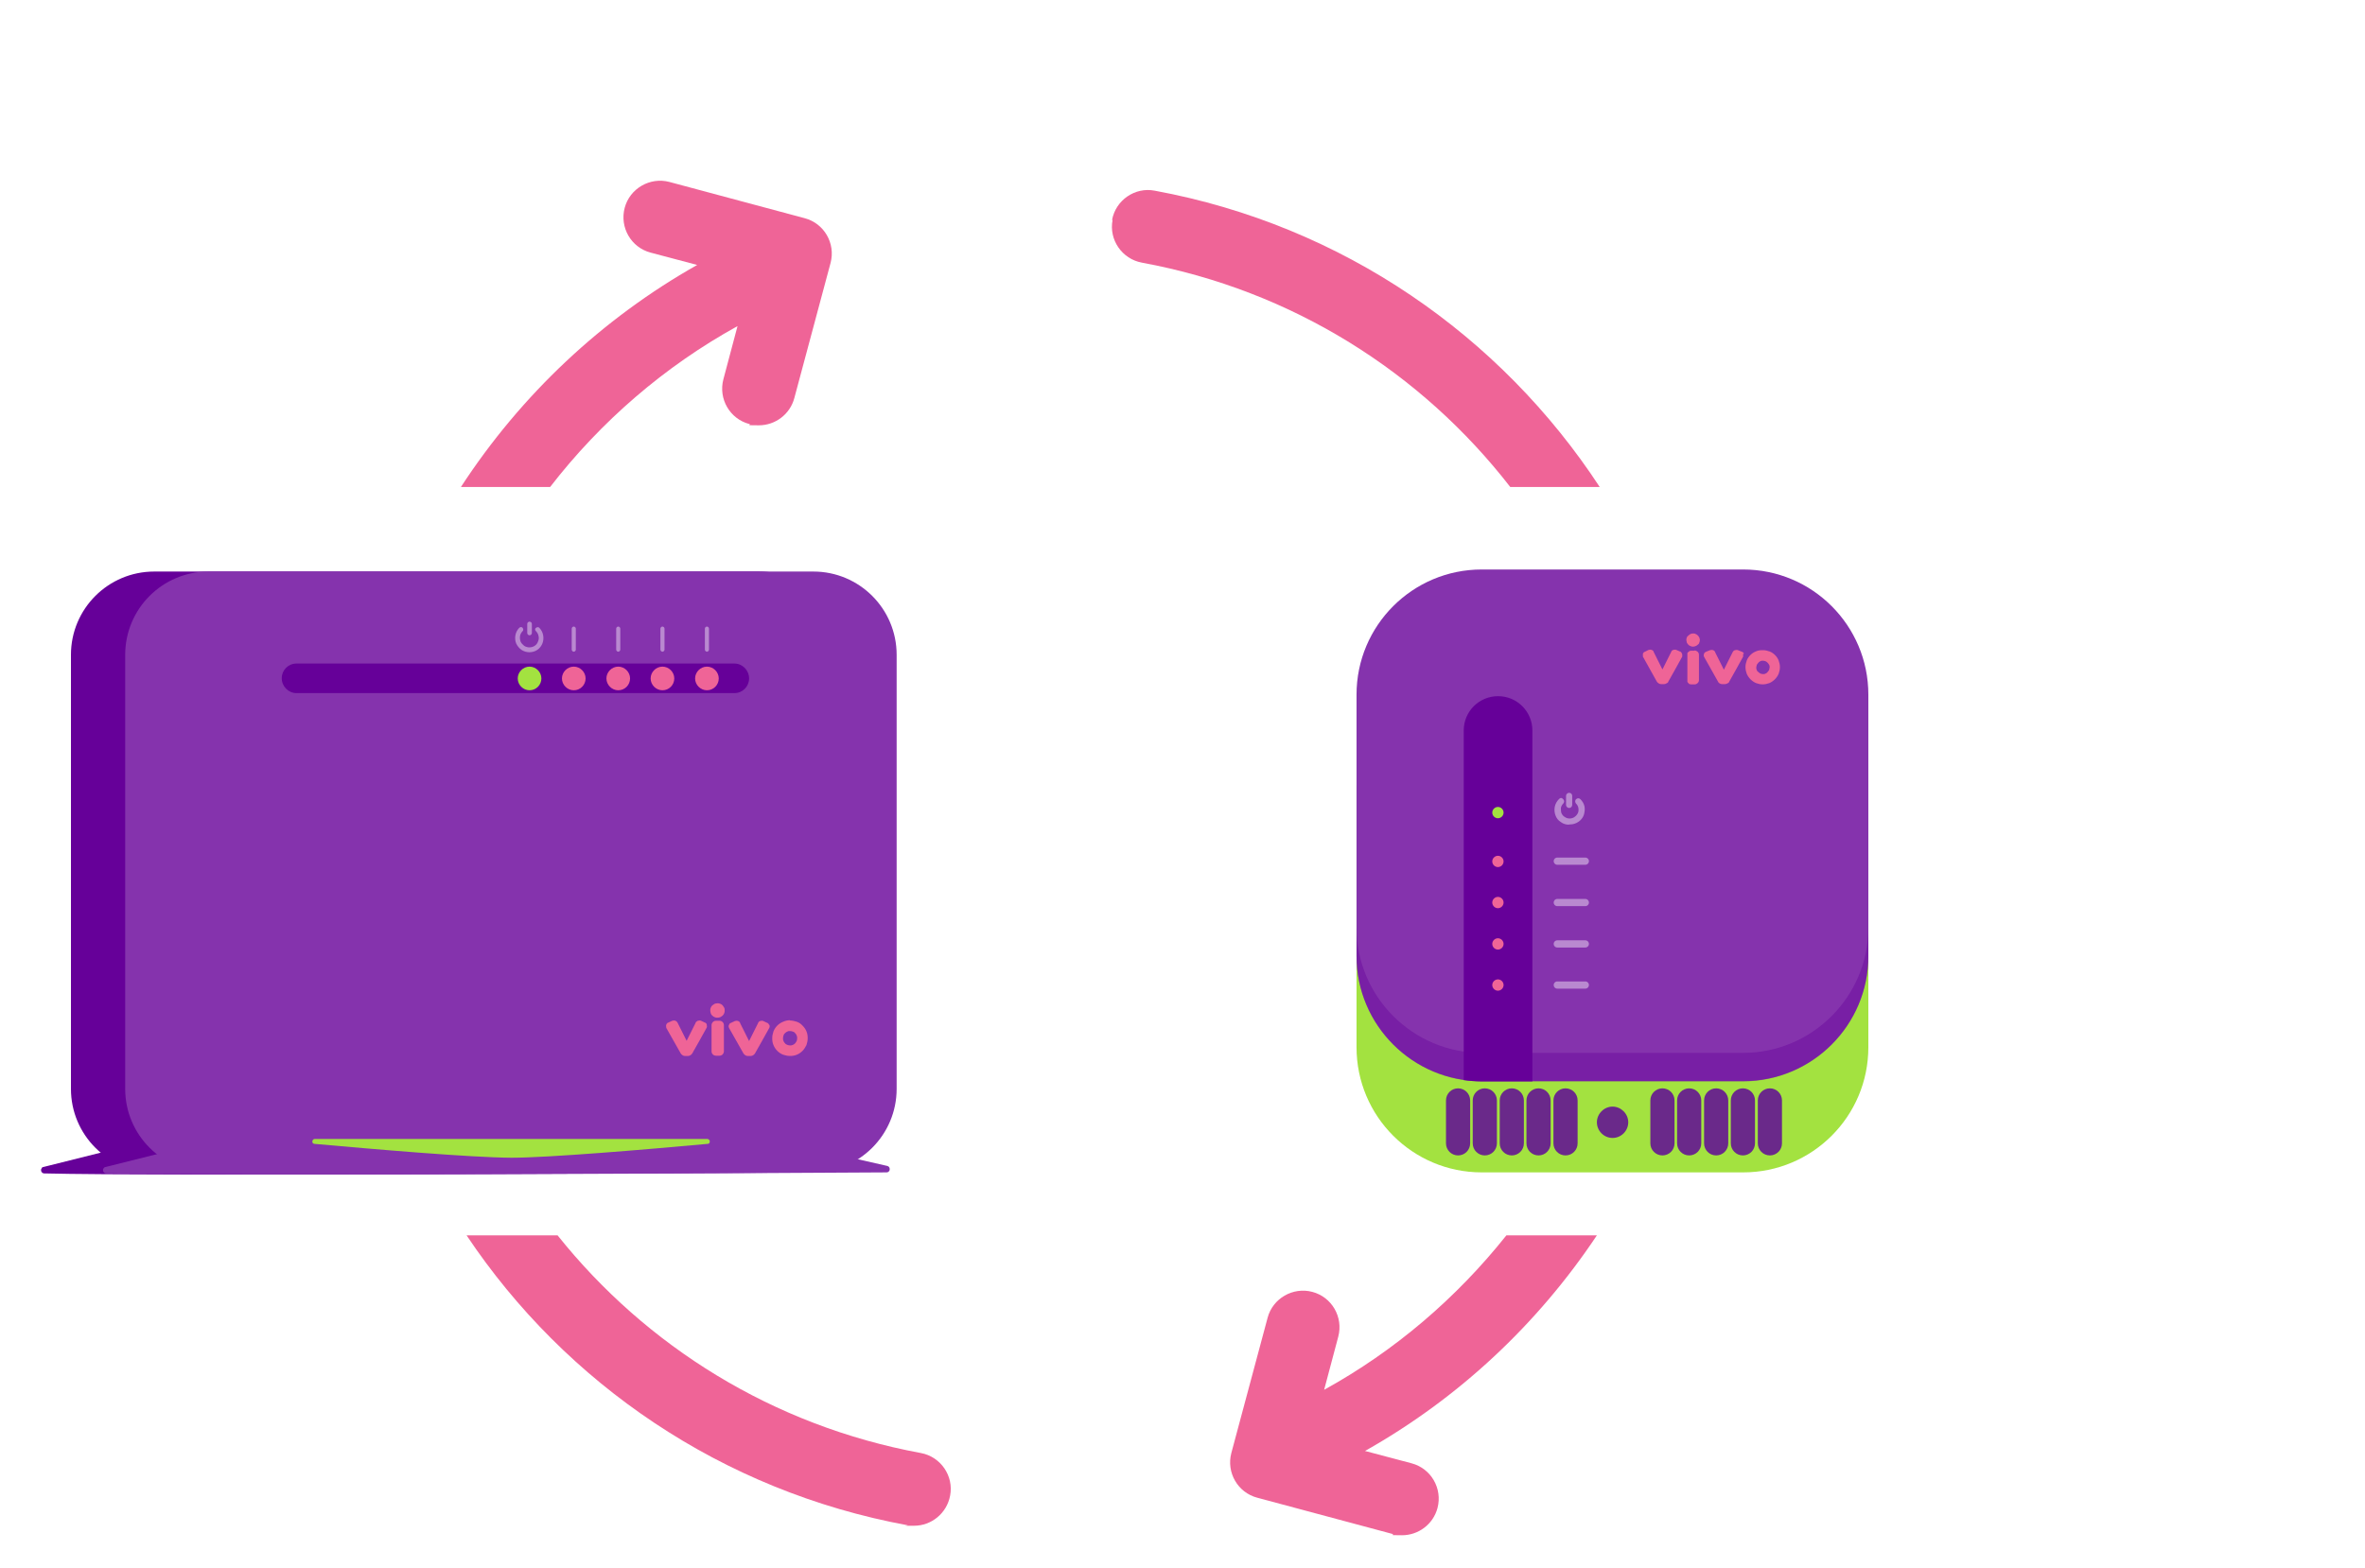 <?xml version="1.0" encoding="UTF-8"?>
<svg xmlns="http://www.w3.org/2000/svg" version="1.1" viewBox="0 0 920 610">
  <defs>
    <style>
      .cls-1 {
        isolation: isolate;
        opacity: .4;
      }

      .cls-1, .cls-2 {
        fill: #609;
      }

      .cls-3 {
        fill: #8533ad;
      }

      .cls-4 {
        fill: #b989d0;
      }

      .cls-5 {
        fill: #a3e240;
      }

      .cls-6 {
        fill: #ef6497;
      }

      .cls-7 {
        fill: #6a298a;
      }
    </style>
  </defs>
  <!-- Generator: Adobe Illustrator 28.7.1, SVG Export Plug-In . SVG Version: 1.2.0 Build 142)  -->
  <g>
    <g id="Camada_1">
      <g>
        <path class="cls-6" d="M179.3,189.5h34.7c19.8-25.6,44.6-47,72.9-62.6l-5.5,20.7c-2,7.6,2.5,15.4,10.1,17.4,1.2.3-2.6.5,3.7.5s12.1-4.2,13.8-10.6l14.1-52.6c2-7.6-2.5-15.4-10.1-17.4l-52.6-14.1c-7.5-2-15.4,2.5-17.4,10.1-2,7.6,2.5,15.4,10.1,17.4l18.1,4.8c-37,20.9-68.5,50.5-91.9,86.4Z"/>
        <path class="cls-6" d="M444.2,102.2c58.6,10.8,108.8,42.8,143.3,87.3h34.8c-38.5-58.8-99.9-101.8-173.1-115.3-7.7-1.5-15.2,3.7-16.6,11.4h.2c-1.5,7.7,3.7,15.2,11.4,16.6Z"/>
        <path class="cls-6" d="M358.2,565.4c-57.5-10.6-106.9-41.6-141.3-84.7h-35.4c38.5,57.6,99.3,99.5,171.5,112.8.9.2-4.1.2,2.6.2s12.7-4.8,14-11.7c1.5-7.7-3.7-15.2-11.4-16.6Z"/>
        <path class="cls-6" d="M621.2,480.7h-35.2c-19.5,24.5-43.5,45-70.9,60.1l5.5-20.7c2-7.6-2.5-15.4-10.1-17.4-7.5-2-15.4,2.5-17.4,10.1l-14.1,52.6c-2,7.6,2.5,15.4,10.1,17.4l52.6,14.1c1.2.3-2.6.5,3.7.5s12.1-4.2,13.8-10.6c2-7.6-2.5-15.4-10.1-17.4l-18.1-4.8c36.2-20.4,67-49.1,90.2-83.9Z"/>
      </g>
      <g>
        <path class="cls-2" d="M17.1,456.6c44.1,1.1,253.1-.1,303.5-.4.3,0,.6-.1.8-.3s.4-.5.4-.8,0-.6-.2-.9-.4-.4-.7-.5l-49.8-11.3H63.6l-46.7,11.7c-.3,0-.6.2-.7.5-.2.3-.3.6-.2.9,0,.3.2.6.4.8.2.2.5.3.8.3h0Z"/>
        <path class="cls-2" d="M295.3,222.4H60c-17.9,0-32.4,14.5-32.4,32.4v168.9c0,17.9,14.5,32.4,32.4,32.4h235.3c17.9,0,32.4-14.5,32.4-32.4v-168.9c0-17.9-14.5-32.4-32.4-32.4Z"/>
        <path class="cls-3" d="M41.4,456.6c44.1,1.1,253.1-.1,303.5-.4.3,0,.6-.1.8-.3s.4-.5.4-.8,0-.6-.2-.9-.4-.4-.7-.5l-49.8-11.3H87.8l-46.7,11.7c-.3,0-.6.2-.8.5s-.3.6-.2.9c0,.3.2.6.4.8.2.2.5.3.8.3h0Z"/>
        <path class="cls-3" d="M316.3,222.4H81.1c-17.9,0-32.4,14.5-32.4,32.4v168.9c0,17.9,14.5,32.4,32.4,32.4h235.3c17.9,0,32.4-14.5,32.4-32.4v-168.9c0-17.9-14.5-32.4-32.4-32.4h-.1Z"/>
        <path class="cls-6" d="M274.9,398.7c0,.2.1.4.1.6s0,.4-.1.6h0c0,.1-5.6,10-5.6,10-.2.3-.4.5-.7.7-.3.2-.6.3-.9.3h-1.3c-.3,0-.6-.1-.9-.3-.3-.2-.5-.4-.7-.7l-5.6-9.9h0c0-.3-.1-.5-.1-.7s0-.4.1-.6c0-.2.2-.3.3-.5.1-.1.3-.3.5-.3l1.5-.7c.2,0,.4-.1.6-.1s.4,0,.6.1c.2,0,.4.2.5.3.2.1.3.3.4.5l3.5,7h0l3.5-7c0-.2.2-.4.4-.5.2-.1.3-.3.5-.3s.4-.1.6-.1.4,0,.6.1l1.5.7c.2,0,.3.2.5.3.1.1.2.3.3.5h0Z"/>
        <path class="cls-6" d="M281.9,393.2c0,.4,0,.7-.2,1.1-.1.3-.3.6-.6.9-.3.2-.5.4-.9.6-.3.1-.7.2-1.1.2s-.7,0-1.1-.2c-.3-.1-.6-.3-.9-.6-.3-.2-.5-.5-.6-.9-.1-.3-.2-.7-.2-1.1s0-.7.2-1.1c.1-.3.3-.6.6-.9.3-.2.6-.4.9-.6.3-.1.7-.2,1.1-.2s.7,0,1.1.2c.3.1.6.3.9.6.2.3.4.5.6.9.2.3.2.7.2,1.1ZM279.9,397.2c.5,0,.9.2,1.2.5.3.3.5.7.5,1.2v10.2c0,.4-.2.9-.5,1.2-.3.3-.7.5-1.2.5h-1.4c-.4,0-.9-.2-1.2-.5-.3-.3-.5-.7-.5-1.2v-10.2c0-.4.2-.9.5-1.2.3-.3.7-.5,1.2-.5h1.4Z"/>
        <path class="cls-6" d="M299.3,398.7c0,.2.1.4.1.6s0,.4-.1.6h0c0,.1-5.6,10-5.6,10-.2.3-.4.5-.7.7-.3.2-.6.3-.9.3h-1.3c-.3,0-.6-.1-.9-.3-.3-.2-.5-.4-.7-.7l-5.6-9.9h0c-.2-.5-.2-.9,0-1.2.1-.4.4-.7.8-.8l1.5-.7c.2,0,.4-.1.6-.1s.4,0,.6.1c.2,0,.4.2.5.3.2.1.3.3.3.5l3.5,7h0l3.5-7c0-.2.2-.4.3-.5.2-.1.3-.3.5-.3s.4-.1.6-.1.4,0,.6.1l1.5.7c.2,0,.3.2.5.3.1.1.2.3.3.5h.1Z"/>
        <path class="cls-6" d="M307.3,397.1c.9,0,1.8.2,2.7.5.8.3,1.6.8,2.2,1.5.6.6,1.2,1.4,1.5,2.2.4.9.5,1.8.5,2.7s-.2,1.8-.5,2.7c-.4.8-.9,1.6-1.5,2.2s-1.4,1.2-2.2,1.5c-.9.4-1.8.5-2.7.5s-1.8-.2-2.7-.5c-1.7-.7-3-2-3.7-3.7-.4-.9-.5-1.8-.5-2.7s.2-1.8.5-2.7c.7-1.7,2-3,3.7-3.7.9-.4,1.8-.6,2.7-.6h0ZM307.3,406.8c.4,0,.7,0,1.1-.2.3-.1.6-.3.9-.6.2-.3.4-.5.6-.9.1-.3.2-.7.2-1.1s0-.7-.2-1.1c-.1-.3-.3-.6-.6-.9-.2-.3-.5-.5-.9-.6-.3-.1-.7-.2-1.1-.2s-.7,0-1,.2c-.3.1-.6.3-.9.6-.3.2-.5.5-.6.9-.1.3-.2.7-.2,1.1s0,.7.2,1.1c.1.3.3.6.6.9.2.3.5.4.9.6.3.1.7.2,1,.2Z"/>
        <path class="cls-2" d="M285.7,258.2H115.3c-3.2,0-5.7,2.6-5.7,5.7h0c0,3.2,2.6,5.8,5.7,5.8h170.4c3.2,0,5.7-2.6,5.7-5.7h0c0-3.2-2.6-5.8-5.7-5.8Z"/>
        <path class="cls-5" d="M206,268.6c2.6,0,4.6-2.1,4.6-4.6s-2.1-4.6-4.6-4.6-4.6,2.1-4.6,4.6,2.1,4.6,4.6,4.6Z"/>
        <path class="cls-6" d="M223.2,268.6c2.6,0,4.6-2.1,4.6-4.6s-2.1-4.6-4.6-4.6-4.6,2.1-4.6,4.6,2.1,4.6,4.6,4.6Z"/>
        <path class="cls-6" d="M240.5,268.6c2.6,0,4.6-2.1,4.6-4.6s-2.1-4.6-4.6-4.6-4.6,2.1-4.6,4.6,2.1,4.6,4.6,4.6Z"/>
        <path class="cls-6" d="M257.7,268.6c2.6,0,4.6-2.1,4.6-4.6s-2.1-4.6-4.6-4.6-4.6,2.1-4.6,4.6,2.1,4.6,4.6,4.6Z"/>
        <path class="cls-6" d="M275,268.6c2.6,0,4.6-2.1,4.6-4.6s-2.1-4.6-4.6-4.6-4.6,2.1-4.6,4.6,2.1,4.6,4.6,4.6Z"/>
        <path class="cls-5" d="M122.4,443.2c-.2,0-.5.1-.6.3-.2.2-.3.4-.3.6s0,.5.2.7.4.3.6.3c23.4,2.1,60.6,5.3,76.7,5.4,14.2,0,52.4-3.2,76.3-5.4.2,0,.5-.1.6-.3.2-.2.2-.4.2-.7s-.1-.5-.3-.6c-.2-.2-.4-.3-.6-.3H122.4Z"/>
        <path class="cls-4" d="M223.2,253.6c-.4,0-.8-.4-.8-.8v-8.2c0-.4.4-.8.8-.8s.8.4.8.8v8.2c0,.4-.4.8-.8.8Z"/>
        <path class="cls-4" d="M240.5,253.6c-.4,0-.8-.4-.8-.8v-8.2c0-.4.4-.8.8-.8s.8.4.8.8v8.2c0,.4-.4.8-.8.8Z"/>
        <path class="cls-4" d="M257.7,253.6c-.4,0-.8-.4-.8-.8v-8.2c0-.4.4-.8.8-.8s.8.4.8.8v8.2c0,.4-.4.8-.8.8Z"/>
        <path class="cls-4" d="M275,253.6c-.4,0-.8-.4-.8-.8v-8.2c0-.4.4-.8.8-.8s.8.4.8.8v8.2c0,.4-.4.8-.8.8Z"/>
        <path class="cls-4" d="M206,247.2c-.5,0-.9-.4-.9-.9v-3.5c0-.5.4-.9.9-.9s.9.4.9.9v3.5c0,.5-.4.9-.9.9Z"/>
        <path class="cls-4" d="M206,253.8c-1.1,0-2.2-.3-3.1-.9-.9-.6-1.6-1.5-2.1-2.5-.4-1-.5-2.1-.3-3.2.2-1.1.7-2.1,1.5-2.9.4-.4,1-.4,1.3,0s.4,1,0,1.3c-.5.5-.9,1.2-1,1.9s0,1.5.2,2.1c.3.7.8,1.2,1.4,1.7,1.2.8,2.9.8,4.1,0,.6-.4,1.1-1,1.3-1.7.3-.7.4-1.4.2-2.1-.1-.7-.5-1.4-1-1.9s-.4-1,0-1.3,1-.4,1.3,0c.8.8,1.3,1.8,1.5,2.9.2,1.1.1,2.2-.3,3.2-.4,1-1.1,1.9-2,2.5s-2,.9-3.1.9h.1Z"/>
      </g>
      <g>
        <path class="cls-5" d="M678.1,257.1h-101.7c-26.9,0-48.7,21.8-48.7,48.7v101.7c0,26.9,21.8,48.7,48.7,48.7h101.7c26.9,0,48.7-21.8,48.7-48.7v-101.7c0-26.9-21.8-48.7-48.7-48.7h0Z"/>
        <path class="cls-3" d="M678.1,221.6h-101.7c-26.9,0-48.7,21.8-48.7,48.7v101.7c0,26.9,21.8,48.7,48.7,48.7h101.7c26.9,0,48.7-21.8,48.7-48.7v-101.7c0-26.9-21.8-48.7-48.7-48.7h0Z"/>
        <path class="cls-1" d="M678.1,409.7h-101.7c-26.8,0-48.7-21.9-48.7-48.7v11.1c0,26.8,22,48.7,48.7,48.7h101.7c26.8,0,48.7-21.9,48.7-48.7v-11.1c0,26.8-21.9,48.7-48.7,48.7Z"/>
        <path class="cls-2" d="M582.7,270.9c-3.5,0-6.9,1.4-9.4,3.9s-3.9,5.9-3.9,9.4v136.1c2.3.3,4.7.5,7,.5h19.7v-136.6c0-3.5-1.4-6.9-3.9-9.4s-5.9-3.9-9.4-3.9h0Z"/>
        <path class="cls-6" d="M654.4,254.5c0,.2,0,.4,0,.5s0,.4,0,.5h0c0,.1-5.4,9.7-5.4,9.7,0,.3-.4.6-.7.7-.3.2-.6.3-.9.3h-1.3c-.3,0-.6-.1-.9-.3-.3-.2-.5-.4-.7-.7l-5.4-9.7h0c0-.3,0-.5,0-.6s0-.4,0-.5c0-.2.2-.3.3-.5s.3-.2.5-.3l1.4-.7c.2,0,.4-.1.6-.1s.4,0,.6.1c.2,0,.4.2.5.3.2.1.3.3.3.5l3.4,6.8h0l3.4-6.8c0-.2.2-.4.3-.5.2-.1.3-.3.5-.3s.4-.1.6-.1.4,0,.6.1l1.4.6c.2,0,.3.2.5.3,0,.1.2.3.3.5v.2Z"/>
        <path class="cls-6" d="M661.2,249.1c0,.4,0,.7-.2,1,0,.3-.3.6-.6.8-.2.2-.5.4-.8.5-.6.3-1.4.3-2,0-.3-.1-.6-.3-.8-.5s-.4-.5-.6-.8c0-.3-.2-.7-.2-1s0-.7.2-1c0-.3.3-.6.6-.8.2-.2.5-.4.8-.6.3-.1.7-.2,1-.2s.7,0,1,.2c.3.1.6.3.9.6.2.2.4.5.6.9,0,.3.2.7.2,1h-.1ZM659.2,253.1c.4,0,.8.2,1.2.5.3.3.5.7.5,1.2v9.9c0,.4-.2.8-.5,1.1-.3.3-.7.5-1.1.5h-1.4c-.2,0-.4,0-.6-.1-.2,0-.4-.2-.5-.4-.2-.1-.3-.3-.4-.5,0-.2,0-.4,0-.6v-9.9c0-.2,0-.4,0-.6,0-.2.2-.4.4-.5.2-.2.3-.3.5-.4.2,0,.4-.1.6-.1h1.4-.1Z"/>
        <path class="cls-6" d="M678.1,254.5c0,.2,0,.4,0,.5s0,.4,0,.5h0c0,.1-5.4,9.7-5.4,9.7,0,.3-.4.6-.7.7-.3.2-.6.3-.9.3h-1.3c-.3,0-.6-.1-.9-.3-.3-.2-.5-.4-.6-.7l-5.4-9.6h0c-.2-.5-.2-.8,0-1.2,0-.4.4-.6.8-.8l1.5-.6c.2,0,.4-.1.6-.1s.4,0,.6.1c.2,0,.4.2.5.3s.3.3.3.5l3.4,6.8h0l3.4-6.8c.2-.4.5-.7.9-.8.2,0,.4-.1.6-.1s.4,0,.6.1l1.5.6c.2,0,.3.2.5.3s.2.3.3.5h-.3Z"/>
        <path class="cls-6" d="M685.8,253c.9,0,1.8.2,2.6.5s1.5.8,2.1,1.4c.6.6,1.1,1.3,1.4,2.1.3.8.5,1.7.5,2.6s-.2,1.8-.5,2.6c-.7,1.6-2,2.9-3.6,3.6-.8.3-1.7.5-2.6.5s-1.8-.2-2.6-.5c-1.6-.7-2.9-2-3.6-3.6-.3-.8-.5-1.7-.5-2.6s.2-1.8.5-2.6c.3-.8.8-1.5,1.4-2.1.6-.6,1.3-1.1,2.1-1.4.8-.4,1.7-.5,2.6-.5h.2ZM685.8,262.3c.4,0,.7,0,1-.2.3-.1.6-.3.8-.6.2-.2.4-.5.6-.8,0-.3.2-.7.2-1s0-.7-.2-1c-.3-.6-.8-1.1-1.4-1.4-.3-.1-.7-.2-1-.2s-.7,0-1,.2c-.3.1-.6.3-.8.6-.2.2-.4.5-.6.8,0,.3-.2.7-.2,1s0,.7.2,1c0,.3.3.6.6.8.2.2.5.4.8.6.3.1.7.2,1,.2h0Z"/>
        <path class="cls-7" d="M627.3,442.8c3.4,0,6.1-2.8,6.1-6.1s-2.8-6.1-6.1-6.1-6.1,2.8-6.1,6.1,2.7,6.1,6.1,6.1Z"/>
        <path class="cls-7" d="M646.7,449.6c-2.6,0-4.7-2.1-4.7-4.7v-16.7c0-2.6,2.1-4.7,4.7-4.7s4.7,2.1,4.7,4.7v16.7c0,2.6-2.1,4.7-4.7,4.7Z"/>
        <path class="cls-7" d="M657.1,449.6c-2.6,0-4.7-2.1-4.7-4.7v-16.7c0-2.6,2.1-4.7,4.7-4.7s4.7,2.1,4.7,4.7v16.7c0,2.6-2.1,4.7-4.7,4.7Z"/>
        <path class="cls-7" d="M667.6,449.6c-2.6,0-4.7-2.1-4.7-4.7v-16.7c0-2.6,2.1-4.7,4.7-4.7s4.7,2.1,4.7,4.7v16.7c0,2.6-2.1,4.7-4.7,4.7Z"/>
        <path class="cls-7" d="M678,449.6c-2.6,0-4.7-2.1-4.7-4.7v-16.7c0-2.6,2.1-4.7,4.7-4.7s4.7,2.1,4.7,4.7v16.7c0,2.6-2.1,4.7-4.7,4.7Z"/>
        <path class="cls-7" d="M688.5,449.6c-2.6,0-4.7-2.1-4.7-4.7v-16.7c0-2.6,2.1-4.7,4.7-4.7s4.7,2.1,4.7,4.7v16.7c0,2.6-2.1,4.7-4.7,4.7Z"/>
        <path class="cls-7" d="M567.2,449.6c-2.6,0-4.7-2.1-4.7-4.7v-16.7c0-2.6,2.1-4.7,4.7-4.7s4.7,2.1,4.7,4.7v16.7c0,2.6-2.1,4.7-4.7,4.7Z"/>
        <path class="cls-7" d="M577.6,449.6c-2.6,0-4.7-2.1-4.7-4.7v-16.7c0-2.6,2.1-4.7,4.7-4.7s4.7,2.1,4.7,4.7v16.7c0,2.6-2.1,4.7-4.7,4.7Z"/>
        <path class="cls-7" d="M588.1,449.6c-2.6,0-4.7-2.1-4.7-4.7v-16.7c0-2.6,2.1-4.7,4.7-4.7s4.7,2.1,4.7,4.7v16.7c0,2.6-2.1,4.7-4.7,4.7Z"/>
        <path class="cls-7" d="M598.5,449.6c-2.6,0-4.7-2.1-4.7-4.7v-16.7c0-2.6,2.1-4.7,4.7-4.7s4.7,2.1,4.7,4.7v16.7c0,2.6-2.1,4.7-4.7,4.7Z"/>
        <path class="cls-7" d="M609,449.6c-2.6,0-4.7-2.1-4.7-4.7v-16.7c0-2.6,2.1-4.7,4.7-4.7s4.7,2.1,4.7,4.7v16.7c0,2.6-2.1,4.7-4.7,4.7Z"/>
        <path class="cls-4" d="M616.7,336.5h-10.9c-.8,0-1.4-.6-1.4-1.4s.6-1.4,1.4-1.4h10.9c.8,0,1.4.6,1.4,1.4s-.6,1.4-1.4,1.4Z"/>
        <path class="cls-4" d="M616.7,352.6h-10.9c-.8,0-1.4-.6-1.4-1.4s.6-1.4,1.4-1.4h10.9c.8,0,1.4.6,1.4,1.4s-.6,1.4-1.4,1.4Z"/>
        <path class="cls-4" d="M616.7,368.7h-10.9c-.8,0-1.4-.6-1.4-1.4s.6-1.4,1.4-1.4h10.9c.8,0,1.4.6,1.4,1.4s-.6,1.4-1.4,1.4Z"/>
        <path class="cls-4" d="M616.7,384.7h-10.9c-.8,0-1.4-.6-1.4-1.4s.6-1.4,1.4-1.4h10.9c.8,0,1.4.6,1.4,1.4s-.6,1.4-1.4,1.4Z"/>
        <path class="cls-5" d="M582.7,318.4c1.2,0,2.2-1,2.2-2.2s-1-2.2-2.2-2.2-2.2,1-2.2,2.2,1,2.2,2.2,2.2Z"/>
        <path class="cls-6" d="M582.7,337.4c1.2,0,2.2-1,2.2-2.2s-1-2.2-2.2-2.2-2.2,1-2.2,2.2,1,2.2,2.2,2.2Z"/>
        <path class="cls-6" d="M582.7,353.4c1.2,0,2.2-1,2.2-2.2s-1-2.2-2.2-2.2-2.2,1-2.2,2.2,1,2.2,2.2,2.2Z"/>
        <path class="cls-6" d="M582.7,369.5c1.2,0,2.2-1,2.2-2.2s-1-2.2-2.2-2.2-2.2,1-2.2,2.2,1,2.2,2.2,2.2Z"/>
        <path class="cls-6" d="M582.7,385.5c1.2,0,2.2-1,2.2-2.2s-1-2.2-2.2-2.2-2.2,1-2.2,2.2,1,2.2,2.2,2.2Z"/>
        <path class="cls-4" d="M610.4,314.4c-.6,0-1.2-.5-1.2-1.2v-3.5c0-.6.5-1.2,1.2-1.2s1.2.5,1.2,1.2v3.5c0,.6-.5,1.2-1.2,1.2Z"/>
        <path class="cls-4" d="M610.4,320.9c-1.2,0-2.3-.3-3.2-1-1-.6-1.7-1.5-2.1-2.6-.4-1-.5-2.2-.3-3.3.2-1.1.8-2.2,1.6-3s1.2-.5,1.7,0,.5,1.2,0,1.7-.8,1.1-.9,1.7c0,.7,0,1.4.2,2,.3.6.7,1.2,1.3,1.5,1.1.8,2.7.8,3.8,0,.6-.4,1-.9,1.3-1.5s.3-1.3.2-2-.5-1.3-.9-1.7-.5-1.2,0-1.7,1.2-.5,1.7,0c.8.8,1.4,1.8,1.6,2.9.2,1.1,0,2.3-.3,3.3-.4,1.1-1.2,2-2.1,2.6-.9.6-2,1-3.2,1h-.4Z"/>
      </g>
    </g>
  </g>
</svg>